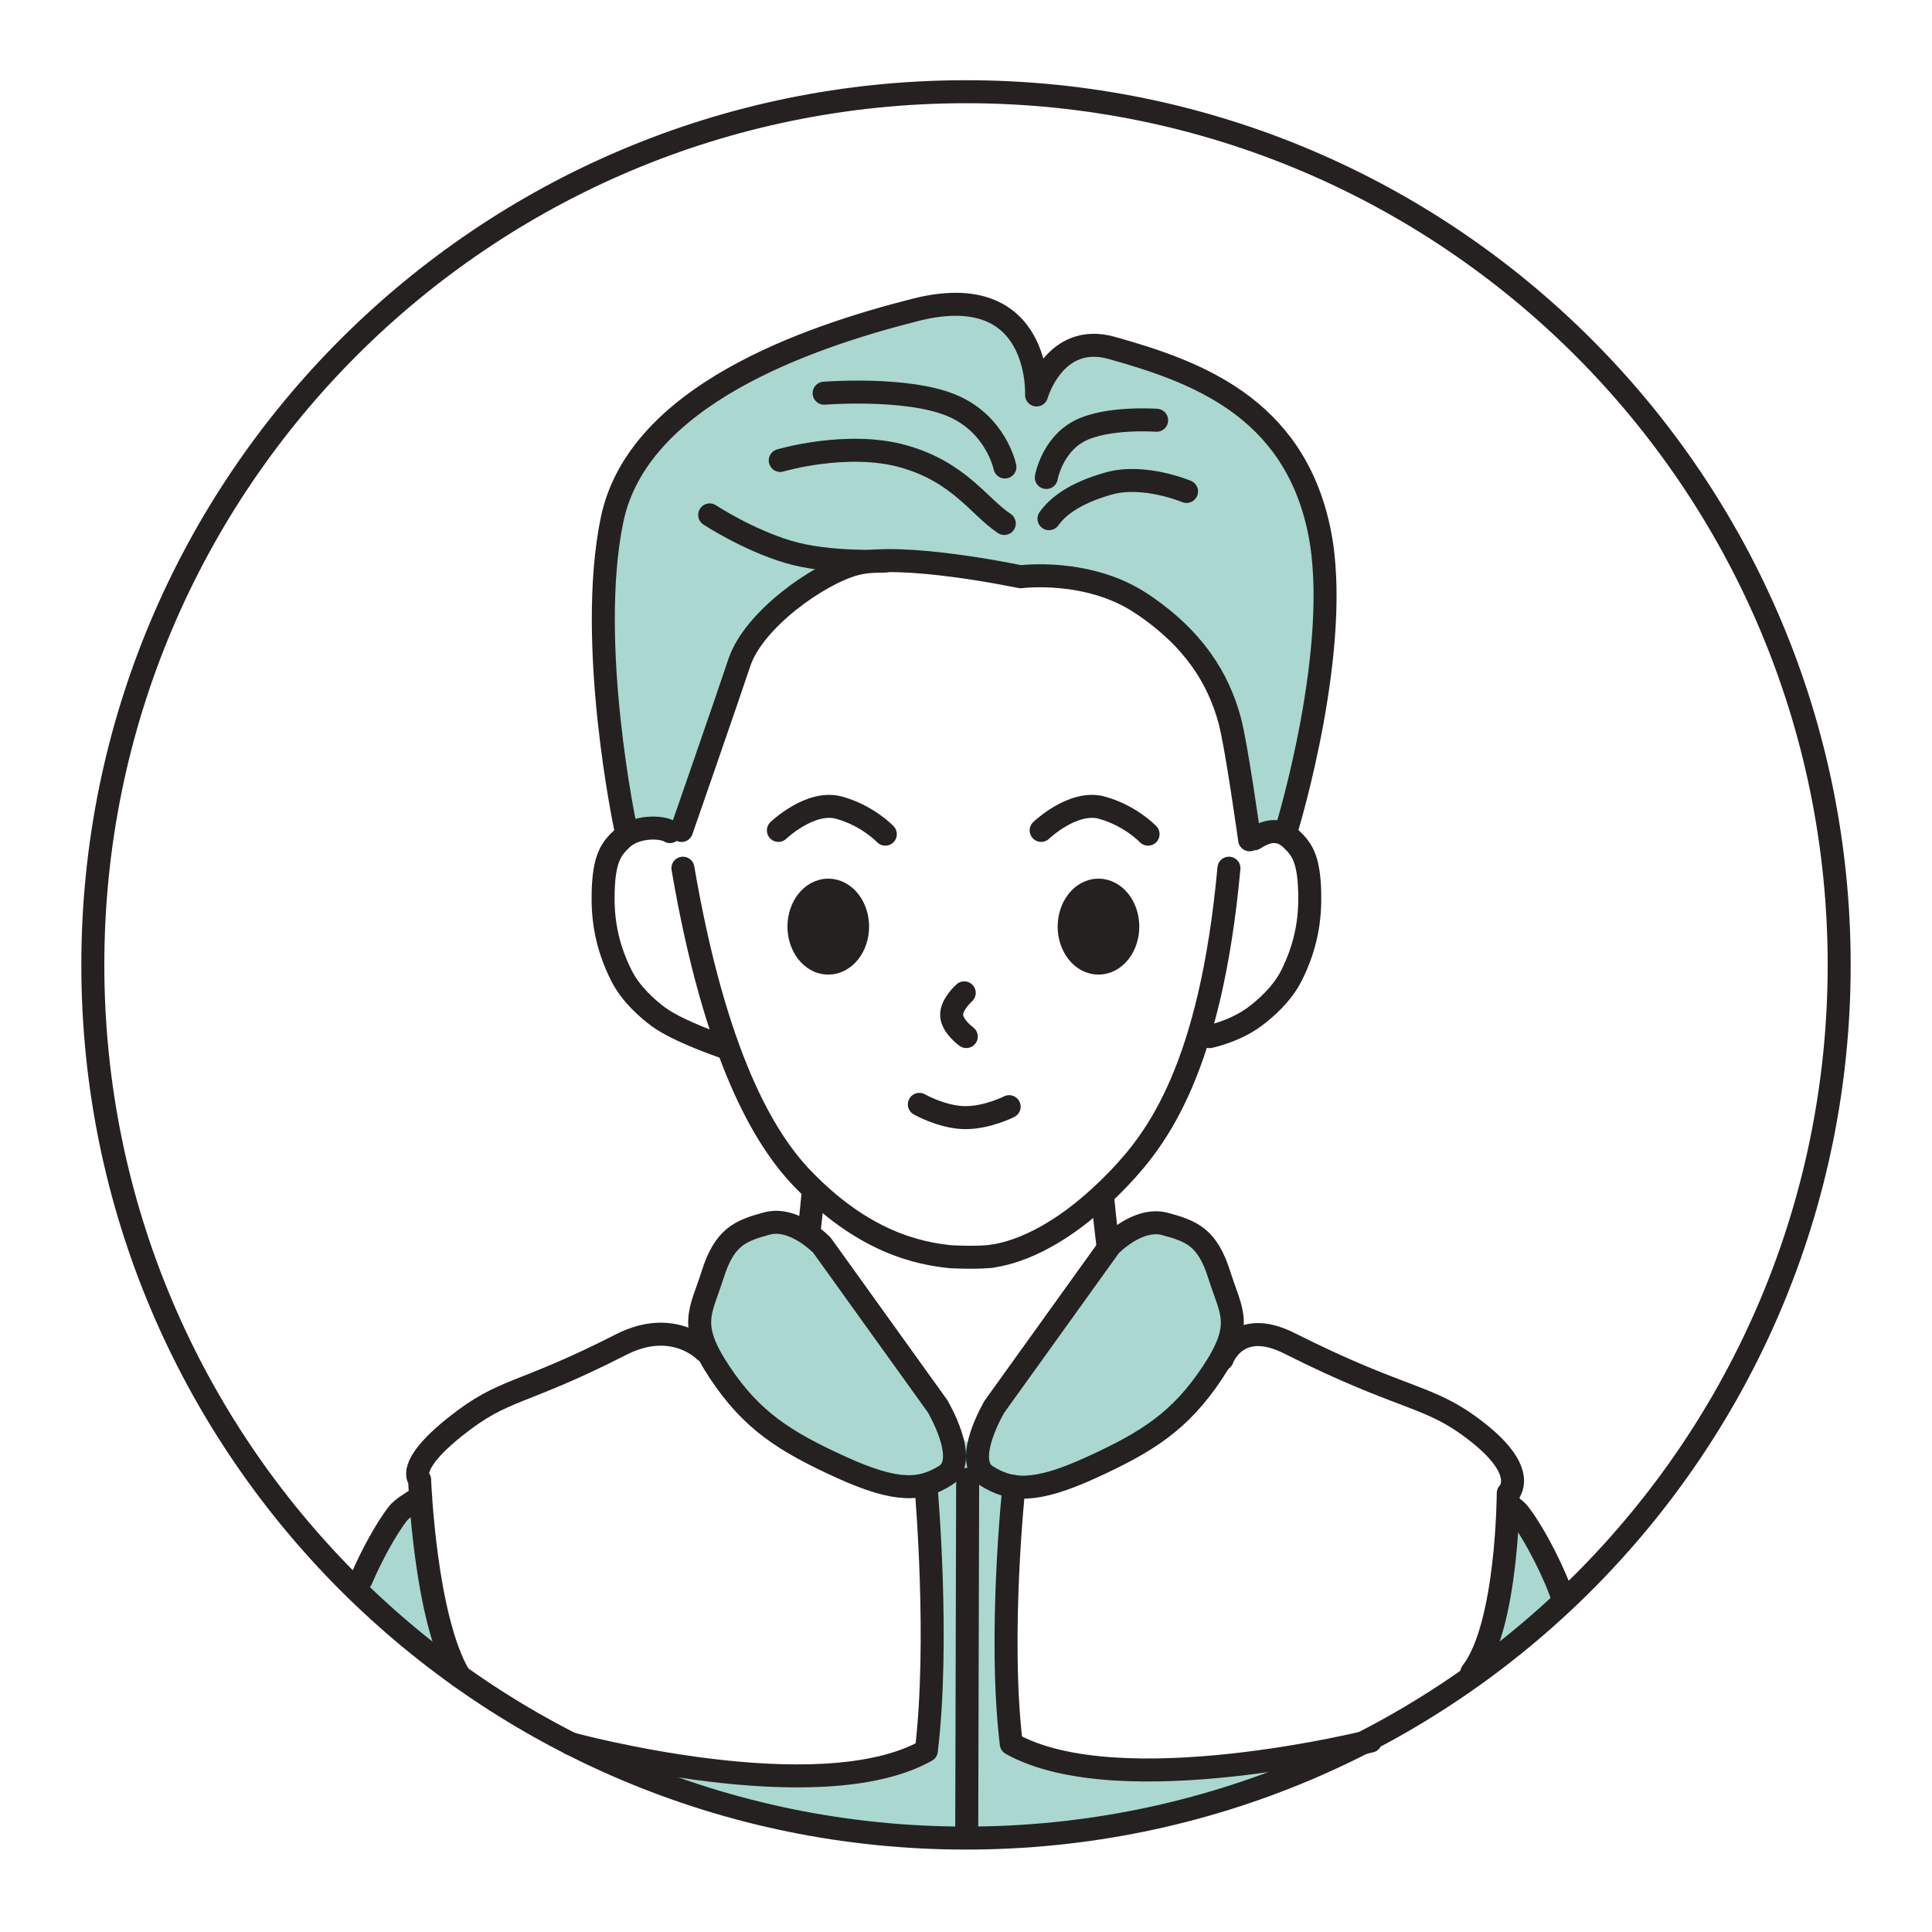 <?xml version="1.0" encoding="utf-8"?>
<!-- Generator: Adobe Illustrator 27.8.1, SVG Export Plug-In . SVG Version: 6.00 Build 0)  -->
<svg version="1.1" id="レイヤー_1" xmlns:vectornator="http://vectornator.io"
	 xmlns="http://www.w3.org/2000/svg" xmlns:xlink="http://www.w3.org/1999/xlink" x="0px" y="0px" viewBox="0 0 2100 2100"
	 style="enable-background:new 0 0 2100 2100;" xml:space="preserve">
<style type="text/css">
	.st0{fill:#AAD8D0;}
	.st1{fill:none;stroke:#252121;stroke-width:25;stroke-linecap:round;stroke-linejoin:round;stroke-miterlimit:175;}
	.st2{fill:#252121;stroke:#252121;stroke-width:30.32;stroke-linecap:round;stroke-linejoin:round;stroke-miterlimit:175;}
</style>
<g id="レイヤー-1" vectornator:layerName="layn1">
	<g vectornator:layerName="vlayn1">
		<path vectornator:layerName="playn1325" class="st0" d="M1647.8,1648.2c-6.1-6.1-20.6,131.4-27.7,145.5
			c-0.4,0.9,74.5-45.9,81-51.2"/>
		<path vectornator:layerName="playn1326" class="st0" d="M455.7,1638.5c-15.9-11.6-74.2,68-69.8,85.3
			c2.8,11.1,81.5,67.3,86,65.8C473.7,1789,471.4,1649.9,455.7,1638.5z"/>
		<path vectornator:layerName="playn1327" class="st0" d="M841.1,1322.1c-66.2-11.4-92.3,100.1-64.6,155.1
			c57.1,113.6,220.5,140.5,228,150.5c6.9,9.2,24.2,236.3-10.6,281.3c-25.6,33-291.5,9.2-291.5,9.6c0,5.2,172.2,76.3,359.9,81.6
			c133.4,3.8,373.2-78.6,382.7-88.1c6.6-6.6-312.8,23.8-338.6-7.6c-22.4-27.3,1.5-231.1,1.5-278.2c0-37.2,165.1-25,226-157
			c32.8-71.2-40.1-155.9-92.9-133c-88.2,38.2-171.9,256.6-192.4,229.2C1036,1548.5,918.4,1335.5,841.1,1322.1z"/>
		<path vectornator:layerName="playn1328" class="st0" d="M1130.2,418.6c-1.8-8.9-39.3-85.7-72.3-86.5
			c-106.7-2.6-366.3,104.4-387.9,215.4c-21.5,111,7.2,339.1,7.2,339.1s59.5,23.3,64.3,13.6c6-11.9,52.5-135.1,59.8-171.3
			c20.1-100.7,127-131.4,222.4-115.5c29.7,5,124-3.4,197.7,28.2c73.7,31.6,69.9,71.2,96.9,98.3c28.5,28.5,29.4,165,41.8,177.4
			c1.8,1.8,32.8-1.5,35.9-6c16.1-24.1,38.8-264.6,43.4-292c6.3-37.6-33.1-116.1-65.7-159.7c-16.9-22.6-120.2-87.1-192.3-78.8
			C1131.9,386.5,1130.9,421.7,1130.2,418.6z"/>
		<path vectornator:layerName="playn2140" class="st1" d="M100.9,1048.8c0-524.2,424.9-949.1,949.1-949.1
			s949.1,424.9,949.1,949.1s-424.9,949.1-949.1,949.1S100.9,1572.9,100.9,1048.8z"/>
		<path vectornator:layerName="playn1329" class="st1" d="M1335.8,943.7c-20,217.8-78.4,293.8-118.8,336.3
			c-67.5,70.8-120.1,82.9-139.1,85.4"/>
		<path vectornator:layerName="playn1330" class="st1" d="M742.3,943.7c35.3,205.5,88.5,293.8,128.9,336.3
			c67.5,70.8,127.8,82.4,161.9,86c29.7,1.5,44.2-0.4,44.2-0.4"/>
		<path vectornator:layerName="playn1331" class="st1" d="M1198.3,1298.6c0,0,2.2,25.2,5.8,53.6"/>
		<path vectornator:layerName="playn1332" class="st1" d="M883.6,1298.6c0,0-1.4,16.3-3.9,37.5"/>
		<path vectornator:layerName="playn1333" class="st1" d="M999.3,1200.4c0,0,24.2,13.8,48.6,14.4c24.4,0.6,49-11.9,49-11.9"/>
		<path vectornator:layerName="playn2141" class="st2" d="M1164.8,1007.2c0-20.4,13.1-37,29.2-37c16.1,0,29.2,16.6,29.2,37
			c0,20.4-13.1,37-29.2,37C1177.9,1044.2,1164.8,1027.6,1164.8,1007.2z"/>
		<path vectornator:layerName="playn2142" class="st2" d="M871.1,1007.2c0-20.4,13.1-37,29.2-37c16.1,0,29.2,16.6,29.2,37
			c0,20.4-13.1,37-29.2,37C884.2,1044.2,871.1,1027.6,871.1,1007.2z"/>
		<path vectornator:layerName="playn1334" class="st1" d="M1640.2,1635.9c5,3.4,8.6,6.4,10.5,8.8c18.3,23.3,40.9,69.5,48,92.7"
			/>
		<path vectornator:layerName="playn1335" class="st1" d="M457.2,1627.4c-12.4,7.1-20.9,13.1-24.3,17.3
			c-13.8,17.6-30.1,48.2-40.2,72.1"/>
		<path vectornator:layerName="playn1336" class="st1" d="M1363.3,911.7c8.7-5.6,24.6-14.4,39.9,0c11.7,11,19.5,21.2,20.4,58.4
			c0.7,27.9-3.2,57.1-19.9,90.4c-10.3,20.5-29.1,36.6-40.2,44.8c-21.6,15.9-48.8,21.5-48.8,21.5"/>
		<path vectornator:layerName="playn1337" class="st1" d="M728.2,903.9c-8.7-5.6-36.9-6.6-52.2,7.8
			c-11.7,11-19.5,21.2-20.4,58.4c-0.7,27.9,3.2,57.1,19.9,90.4c10.3,20.5,29.1,36.6,40.2,44.8c21.6,15.9,70.3,32.4,70.3,32.4"/>
		<path vectornator:layerName="playn1338" class="st1" d="M1048.1,1079.2c0,0-14.3,12.6-13.7,24.5c0.5,11.9,15.9,23,15.9,23"/>
		<path vectornator:layerName="playn1339" class="st1" d="M962.3,906.7c0,0-19.2-20.3-50.3-28.8c-31.1-8.6-65.9,24.7-65.9,24.7"
			/>
		<path vectornator:layerName="playn1340" class="st1" d="M1247.9,906.7c0,0-19.2-20.3-50.3-28.8c-31.1-8.6-65.9,24.7-65.9,24.7
			"/>
		<path vectornator:layerName="playn1341" class="st1" d="M1105.1,626.1c0,0-126.3-26.4-176-12.9
			c-39.4,10.7-109.9,60.3-125.5,107.1c-12.6,38-62.8,182.4-62.8,182.4"/>
		<path vectornator:layerName="playn1342" class="st1" d="M1109.5,626.9c0,0,72.9-9.6,130.9,28.9c58,38.5,83.9,82.3,96,126.4
			c7.6,27.4,21.9,130.6,21.9,130.6"/>
		<path vectornator:layerName="playn1343" class="st1" d="M679.7,898.8c0,0-42.3-199.4-14.4-333.9
			c28-134.5,210.8-197.9,329.3-228c138.2-35.2,132.1,92.4,132.1,92.4s19.4-68.7,81.9-51.1c89.9,25.3,197.5,63.4,225.4,199
			c25.5,124.1-34.7,321.5-34.7,321.5"/>
		<path vectornator:layerName="playn1344" class="st1" d="M1091.6,569c-27.4-18.2-48.9-55.9-109.7-73
			c-60.9-17.1-133.8,4.5-133.8,4.5"/>
		<path vectornator:layerName="playn1345" class="st1" d="M1092.3,507.6c0,0-9.5-47.2-58.6-67.2c-49.1-20.1-137.9-13-137.9-13"
			/>
		<path vectornator:layerName="playn1346" class="st1" d="M962.1,609.8c0,0-60.9,3.3-105.5-10c-44.6-13.4-85.2-40.1-85.2-40.1"
			/>
		<path vectornator:layerName="playn1347" class="st1" d="M1137.3,519c0,0,6.1-35,36.1-50.6c30-15.5,83.8-11.6,83.8-11.6"/>
		<path vectornator:layerName="playn1348" class="st1" d="M1140.2,563.8c9-12.6,26.7-27.5,65-38.3c38.3-10.8,84.5,8.7,84.5,8.7"
			/>
		<path vectornator:layerName="playn1349" class="st1" d="M1206.5,1354.1c0,0,30.1-31.7,59.9-23.7s46.2,15.1,59,55.6
			c12.8,40.5,27.1,53.9-7.7,106.2c-34.8,52.3-70.3,75-131.7,103c-61.3,28-87.4,25.5-113.7,9s8.6-75.2,8.6-75.2L1206.5,1354.1z"/>
		<path vectornator:layerName="playn1350" class="st1" d="M893.5,1353.6c0,0-30.1-31.7-59.9-23.7c-29.7,8-46.2,15.1-59,55.6
			c-12.8,40.5-27.1,53.9,7.7,106.2c34.8,52.3,70.3,75,131.7,103s87.4,25.5,113.7,9c26.3-16.5-8.6-75.2-8.6-75.2L893.5,1353.6z"/>
		<path vectornator:layerName="playn1351" class="st1" d="M766,1468.3c0,0-34.2-35.7-90.9-6.8
			c-111.2,56.7-126.3,46.1-180.6,89.5c-54.3,43.4-38.4,57.4-38.4,57.4s5.6,150.4,43.4,213.6"/>
		<path vectornator:layerName="playn1352" class="st1" d="M1328.5,1477.3c0,0,15.9-45.9,72.8-17.3
			c128.8,64.8,152.1,54.7,206.4,98.1c54.3,43.4,31.7,65,31.7,65s-0.4,144.2-39.6,194.7"/>
		<path vectornator:layerName="playn1353" class="st1" d="M1051.8,1607.9l-1,380.9"/>
		<path vectornator:layerName="playn1354" class="st1" d="M620.2,1895.3c0,0,269.2,73.5,386.7,7.6c14.3-118.4,0-282.6,0-282.6"
			/>
		<path vectornator:layerName="playn1355" class="st1" d="M1489.7,1892.5c0,0-273.1,68.7-390.5,2.9
			c-14.3-118.4,2.9-279.7,2.9-279.7"/>
	</g>
</g>
</svg>
